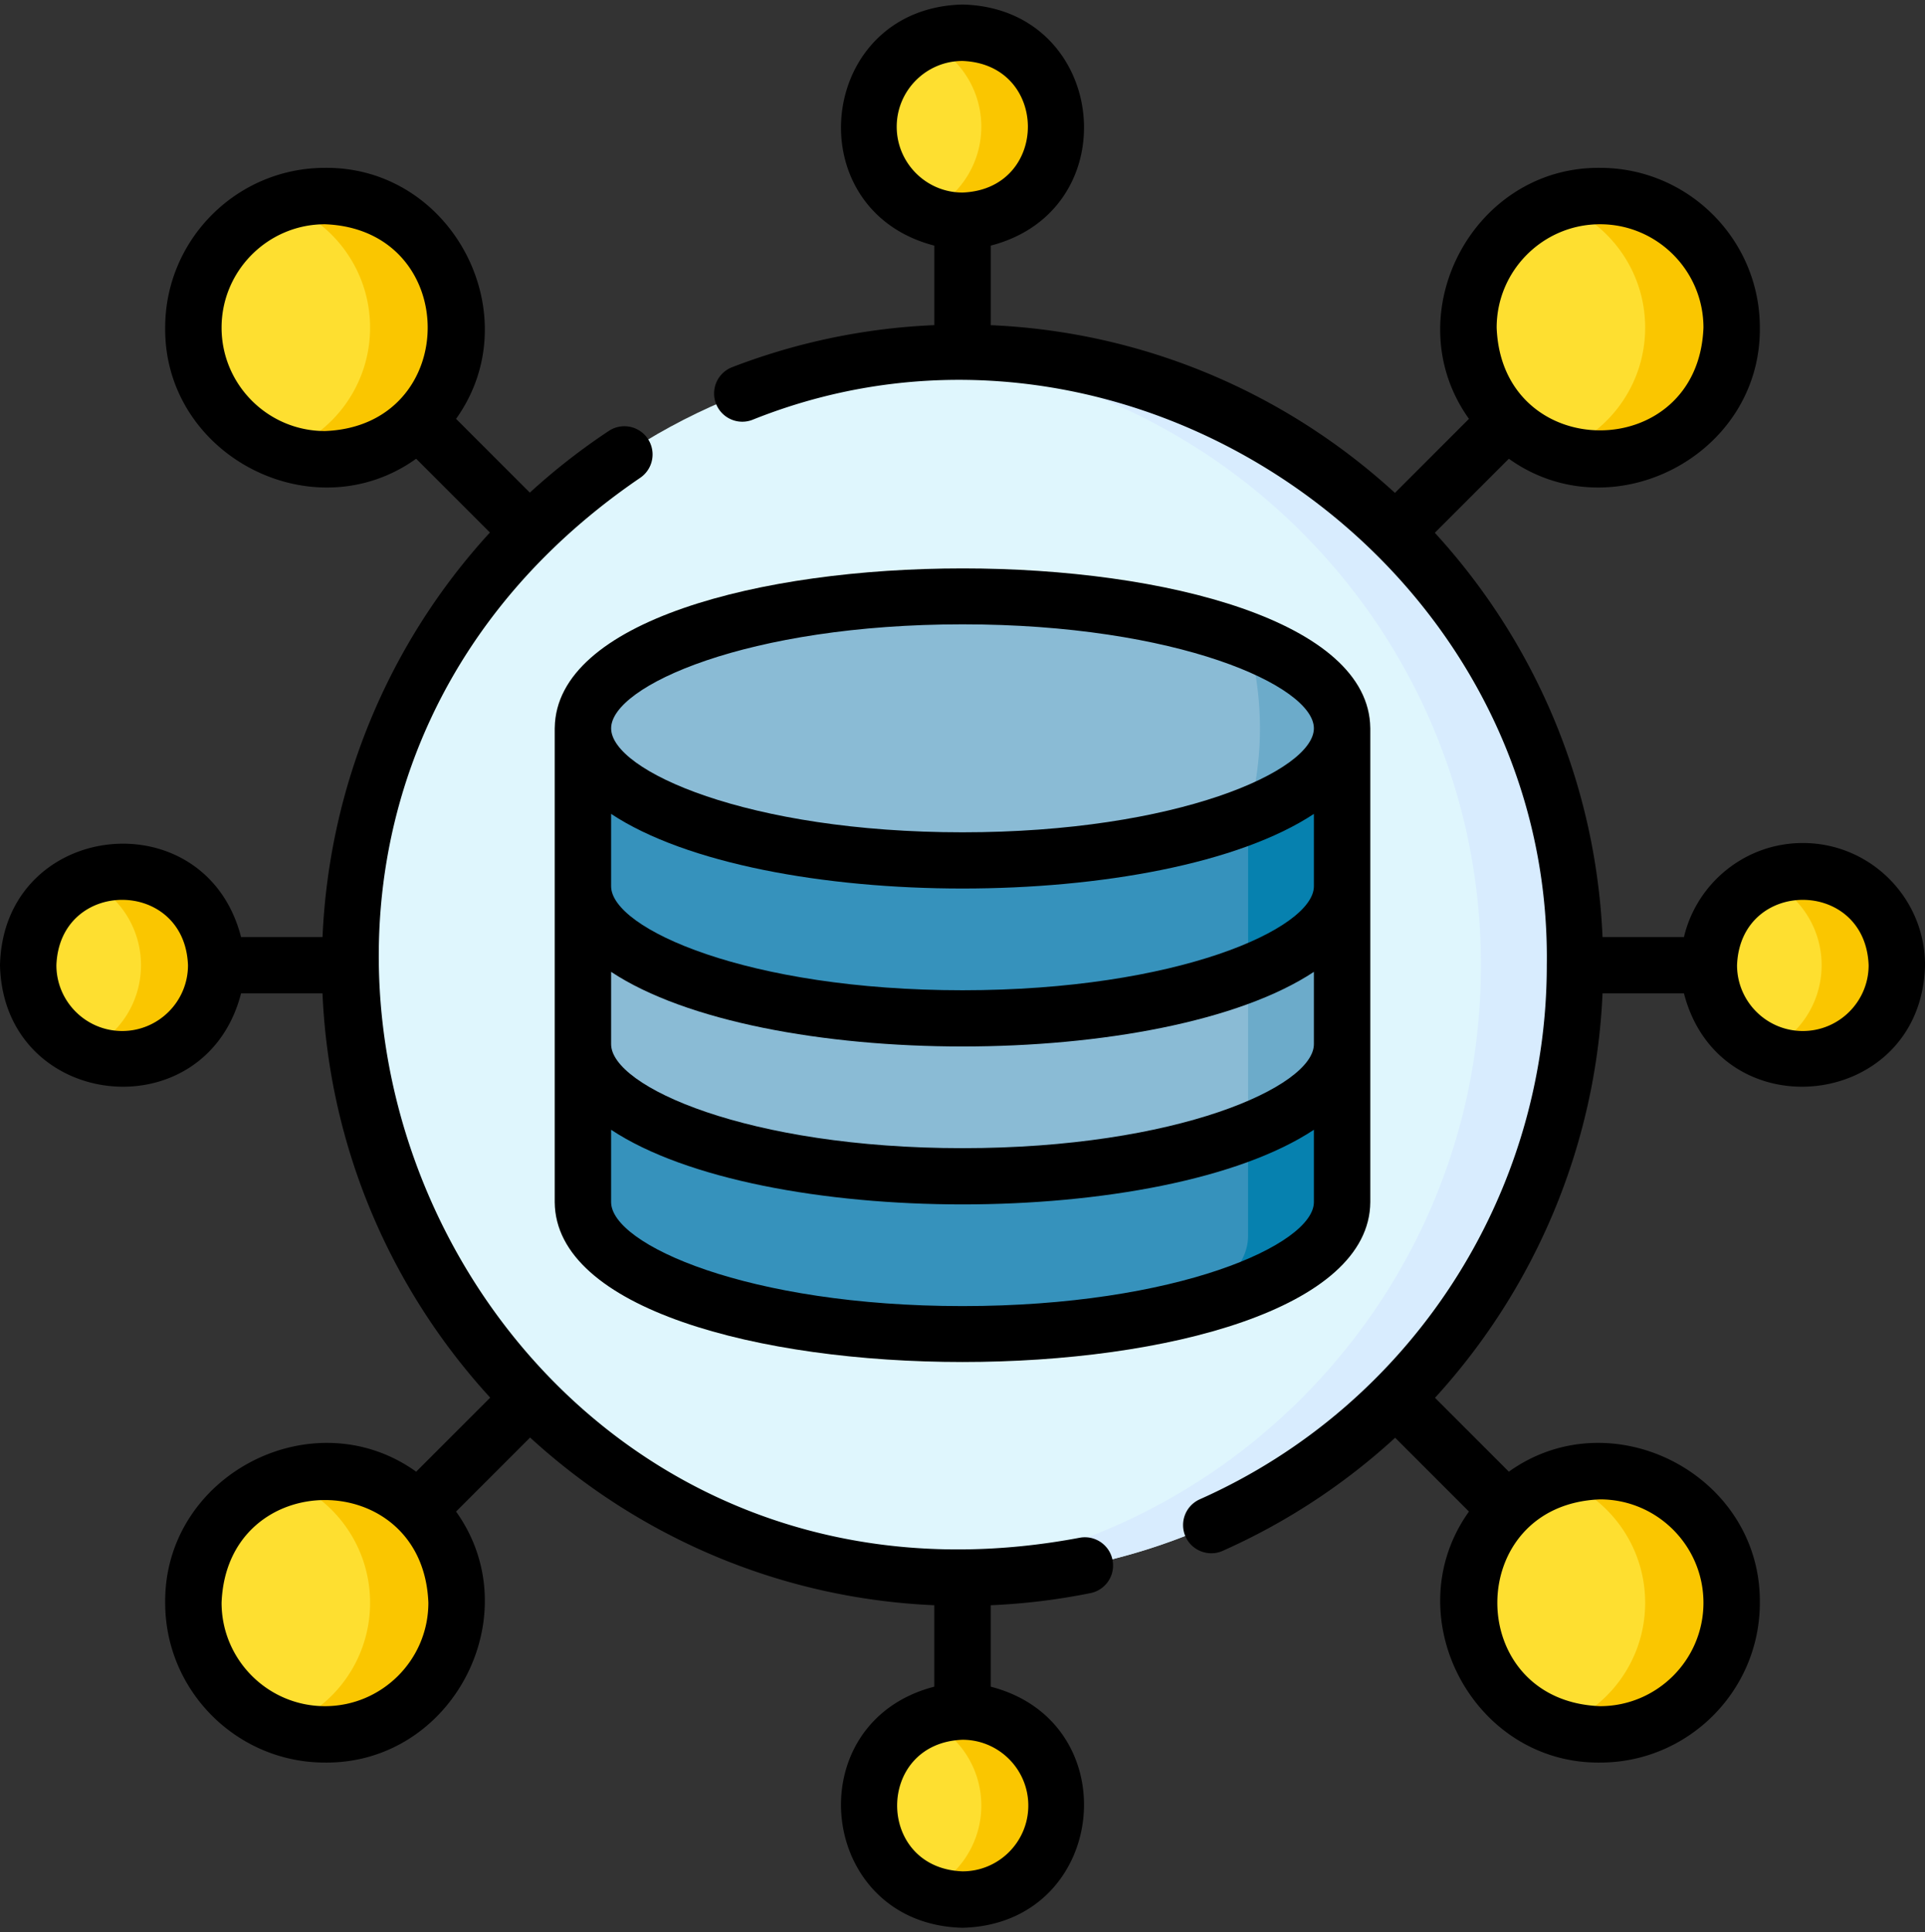 <svg xmlns="http://www.w3.org/2000/svg" width="266" height="267" fill="none"><rect width="100%" height="100%" fill="#333333" stroke="none"/><path fill="#DFF6FD" d="M133.002 218.001c46.74 0 84.631-37.89 84.631-84.631s-37.891-84.632-84.631-84.632S48.37 86.63 48.37 133.37s37.891 84.631 84.632 84.631"/><path fill="#D8ECFE" d="M217.635 133.37c0 46.743-37.89 84.633-84.633 84.633q-3.274-.002-6.479-.245c43.704-3.325 78.123-39.838 78.123-84.388s-34.419-81.063-78.123-84.389a86 86 0 0 1 6.479-.244c46.743 0 84.633 37.89 84.633 84.633"/><path fill="#FEDF30" d="M133.001 30.501c7.173 0 12.989-5.815 12.989-12.988 0-7.174-5.816-12.989-12.989-12.989s-12.988 5.815-12.988 12.989c0 7.173 5.815 12.988 12.988 12.988"/><path fill="#FAC600" d="M145.989 17.513c0 7.175-5.813 12.988-12.988 12.988-1.844 0-3.606-.384-5.195-1.086 4.587-2 7.793-6.577 7.793-11.902s-3.206-9.903-7.793-11.903a12.85 12.85 0 0 1 5.195-1.086c7.175 0 12.988 5.814 12.988 12.989"/><path fill="#FEDF30" d="M133.001 262.475c7.173 0 12.989-5.815 12.989-12.989 0-7.173-5.816-12.988-12.989-12.988s-12.988 5.815-12.988 12.988c0 7.174 5.815 12.989 12.988 12.989"/><path fill="#FAC600" d="M145.989 249.486c0 7.175-5.813 12.989-12.988 12.989-1.844 0-3.606-.385-5.195-1.086 4.587-2 7.793-6.577 7.793-11.903 0-5.325-3.206-9.902-7.793-11.902a12.85 12.85 0 0 1 5.195-1.086c7.175 0 12.988 5.814 12.988 12.988"/><path fill="#FEDF30" d="M16.885 146.358c7.173 0 12.988-5.815 12.988-12.989 0-7.173-5.815-12.988-12.988-12.988s-12.989 5.815-12.989 12.988c0 7.174 5.816 12.989 12.989 12.989"/><path fill="#FAC600" d="M29.873 133.369c0 7.175-5.813 12.989-12.988 12.989-1.845 0-3.606-.385-5.196-1.086 4.588-2 7.794-6.577 7.794-11.903 0-5.325-3.206-9.902-7.793-11.902a12.8 12.8 0 0 1 5.195-1.086c7.175 0 12.988 5.813 12.988 12.988"/><path fill="#FEDF30" d="M249.118 146.358c7.174 0 12.989-5.815 12.989-12.989 0-7.173-5.815-12.988-12.989-12.988-7.173 0-12.988 5.815-12.988 12.988 0 7.174 5.815 12.989 12.988 12.989"/><path fill="#FAC600" d="M262.107 133.369c0 7.175-5.814 12.989-12.989 12.989-1.844 0-3.605-.385-5.195-1.086 4.587-2 7.793-6.577 7.793-11.903 0-5.325-3.206-9.902-7.793-11.902a12.8 12.8 0 0 1 5.195-1.086c7.175 0 12.989 5.813 12.989 12.988"/><path fill="#FEDF30" d="M44.905 63.457c10.042 0 18.183-8.142 18.183-18.184s-8.14-18.184-18.184-18.184c-10.042 0-18.183 8.141-18.183 18.184 0 10.042 8.14 18.183 18.184 18.183"/><path fill="#FAC600" d="M63.087 45.272c0 10.042-8.141 18.184-18.184 18.184-2.093 0-4.104-.354-5.974-1.003 7.107-2.473 12.209-9.232 12.209-17.181s-5.102-14.708-12.21-17.181a18.2 18.2 0 0 1 5.975-1.003c10.043 0 18.184 8.141 18.184 18.184"/><path fill="#FEDF30" d="M221.098 239.65c10.043 0 18.184-8.141 18.184-18.184s-8.141-18.184-18.184-18.184-18.184 8.141-18.184 18.184 8.141 18.184 18.184 18.184"/><path fill="#FAC600" d="M239.282 221.466c0 10.043-8.142 18.184-18.184 18.184-2.094 0-4.105-.353-5.975-1.003 7.107-2.473 12.209-9.232 12.209-17.181s-5.102-14.708-12.209-17.181a18.2 18.2 0 0 1 5.975-1.003c10.042 0 18.184 8.141 18.184 18.184"/><path fill="#FEDF30" d="M221.098 63.457c10.043 0 18.184-8.142 18.184-18.184s-8.141-18.184-18.184-18.184-18.184 8.141-18.184 18.184c0 10.042 8.141 18.183 18.184 18.183"/><path fill="#FAC600" d="M239.282 45.273c0 10.042-8.142 18.183-18.184 18.183-2.094 0-4.105-.353-5.975-1.002 7.107-2.473 12.209-9.232 12.209-17.181s-5.102-14.708-12.209-17.181a18.2 18.2 0 0 1 5.975-1.003c10.042 0 18.184 8.141 18.184 18.184"/><path fill="#FEDF30" d="M44.905 239.65c10.042 0 18.183-8.141 18.183-18.184s-8.14-18.184-18.184-18.184c-10.042 0-18.183 8.141-18.183 18.184s8.14 18.184 18.184 18.184"/><path fill="#FAC600" d="M63.09 221.466c0 10.043-8.142 18.184-18.185 18.184-2.093 0-4.104-.353-5.974-1.003 7.107-2.473 12.209-9.232 12.209-17.181s-5.102-14.708-12.21-17.181a18.2 18.2 0 0 1 5.975-1.003c10.043 0 18.184 8.141 18.184 18.184"/><path fill="#3692BC" d="M185.452 143.688v22.413c0 10.089-23.484 18.267-52.453 18.267-28.964 0-52.447-8.178-52.447-18.267v-22.413z"/><path fill="#0681AF" d="M185.451 143.688V166.1c0 6.11-8.608 11.518-21.836 14.833 5.59-2.904 8.848-6.401 8.848-10.157v-27.088z"/><path fill="#8ABBD5" d="M185.452 121.867v22.414c0 10.089-23.484 18.266-52.453 18.266-28.964 0-52.447-8.177-52.447-18.266v-22.414z"/><path fill="#6CABCA" d="M185.452 121.867v22.413c0 4.608-4.899 8.822-12.988 12.033v-34.446z"/><path fill="#3692BC" d="M185.452 100.636h-104.9v21.823c0 10.085 23.483 18.262 52.447 18.262 28.969 0 52.453-8.177 52.453-18.262z"/><path fill="#0681AF" d="M185.452 100.634v21.826c0 4.603-4.899 8.816-12.988 12.027v-33.853z"/><path fill="#8ABBD5" d="M133 118.901c28.968 0 52.451-8.178 52.451-18.266S161.968 82.37 133 82.37c-28.967 0-52.45 8.178-52.45 18.265s23.483 18.266 52.45 18.266"/><path fill="#6CABCA" d="M185.452 100.634c0 4.608-4.899 8.821-12.988 12.032l.001-.004a44.96 44.96 0 0 0-.001-24.056c8.089 3.211 12.988 7.42 12.988 12.028"/><path fill="#000" d="M76.658 100.54c-.001.033-.006.066-.006.099v65.462c.218 29.462 112.482 29.461 112.698 0v-65.462l-.003-.054c-.363-29.385-112.234-29.382-112.69-.045m104.899 43.74c0 5.859-18.915 14.37-48.556 14.37s-48.556-8.511-48.556-14.37v-9.992c20.781 13.748 76.332 13.748 97.112 0zm0-21.821c0 5.86-18.915 14.371-48.556 14.371s-48.556-8.511-48.556-14.371v-9.997c20.779 13.749 76.333 13.749 97.112 0zM133 180.471c-29.64 0-48.556-8.511-48.556-14.37v-9.993c20.781 13.749 76.332 13.749 97.112 0v9.993c0 5.859-18.915 14.37-48.556 14.37m0-94.203c29.64 0 48.554 8.51 48.554 14.369 0 5.858-18.914 14.368-48.554 14.368-29.639 0-48.553-8.51-48.553-14.368S103.362 86.268 133 86.268"/><path fill="#000" d="M149.221 212.475c-87.058 16.454-133.898-96.64-60.723-146.476a3.898 3.898 0 0 0-4.301-6.5 89 89 0 0 0-10.984 8.571L63.019 57.876c10.206-14.257-.45-34.853-18.115-34.683-12.175 0-22.08 9.904-22.08 22.08-.168 17.665 20.426 28.321 34.684 18.114L67.7 73.579c-13.935 15.198-22.216 34.898-23.132 55.894H33.31C28.341 110.252.48 113.318 0 133.37c.481 20.056 28.344 23.114 33.311 3.896h11.252c.935 21.477 9.555 40.991 23.175 55.856l-10.23 10.23c-14.257-10.206-34.853.449-34.683 18.115 0 12.174 9.905 22.079 22.08 22.079 17.666.168 28.322-20.425 18.114-34.683l10.23-10.23c14.865 13.621 34.379 22.24 55.856 23.175v11.252c-19.221 4.97-16.156 32.832 3.897 33.311 20.055-.481 23.114-28.344 3.896-33.311v-11.252a89 89 0 0 0 13.883-1.697 3.898 3.898 0 0 0-1.56-7.636M30.618 45.273c0-7.877 6.41-14.287 14.287-14.287 18.928.718 18.923 27.859 0 28.575-7.878 0-14.287-6.41-14.287-14.288m-13.733 97.189c-5.013 0-9.092-4.079-9.092-9.092.457-12.045 17.729-12.042 18.184 0 0 5.013-4.079 9.092-9.092 9.092m28.02 93.291c-7.878 0-14.287-6.409-14.287-14.287.718-18.928 27.859-18.923 28.574 0 0 7.878-6.41 14.287-14.287 14.287m97.188 13.733c0 5.013-4.078 9.092-9.091 9.092-12.045-.457-12.042-17.729 0-18.184 5.013 0 9.091 4.079 9.091 9.092m107.026-133.001c-7.969 0-14.662 5.551-16.427 12.988h-11.251c-.935-21.476-9.555-40.99-23.176-55.856l10.23-10.23c14.258 10.206 34.854-.448 34.684-18.114 0-12.175-9.905-22.08-22.081-22.08-17.665-.168-28.321 20.426-18.114 34.684l-10.229 10.23c-14.865-13.621-34.38-22.24-55.856-23.176V33.939c19.221-4.97 16.155-32.832-3.897-33.311-20.056.481-23.114 28.344-3.896 33.311v10.987a88 88 0 0 0-27.994 5.834 3.897 3.897 0 0 0 2.807 7.27c51.675-20.77 110.61 19.572 109.819 75.34 0 31.872-18.82 60.84-47.947 73.798a3.9 3.9 0 0 0-1.977 5.144c.877 1.987 3.225 2.844 5.144 1.977a88.4 88.4 0 0 0 23.827-15.626l10.199 10.199c-10.206 14.258.449 34.854 18.114 34.684 12.175 0 22.08-9.905 22.08-22.08.168-17.666-20.425-28.322-34.683-18.115l-10.205-10.204c13.81-15.106 22.224-34.807 23.151-55.881h11.25c4.973 19.224 32.833 16.153 33.312-3.897.001-9.31-7.574-16.884-16.884-16.884m-28.021-85.499c7.878 0 14.288 6.41 14.288 14.287-.719 18.928-27.859 18.923-28.575 0 0-7.877 6.41-14.287 14.287-14.287M123.91 17.513c0-5.013 4.079-9.092 9.092-9.092 12.045.457 12.042 17.729 0 18.184-5.013 0-9.092-4.08-9.092-9.092m111.476 203.953c0 7.878-6.41 14.287-14.288 14.287-18.927-.718-18.922-27.858 0-28.574 7.878 0 14.288 6.409 14.288 14.287m13.733-79.004c-5.013 0-9.092-4.079-9.092-9.092.457-12.045 17.728-12.042 18.184 0 0 5.013-4.079 9.092-9.092 9.092"/></svg>